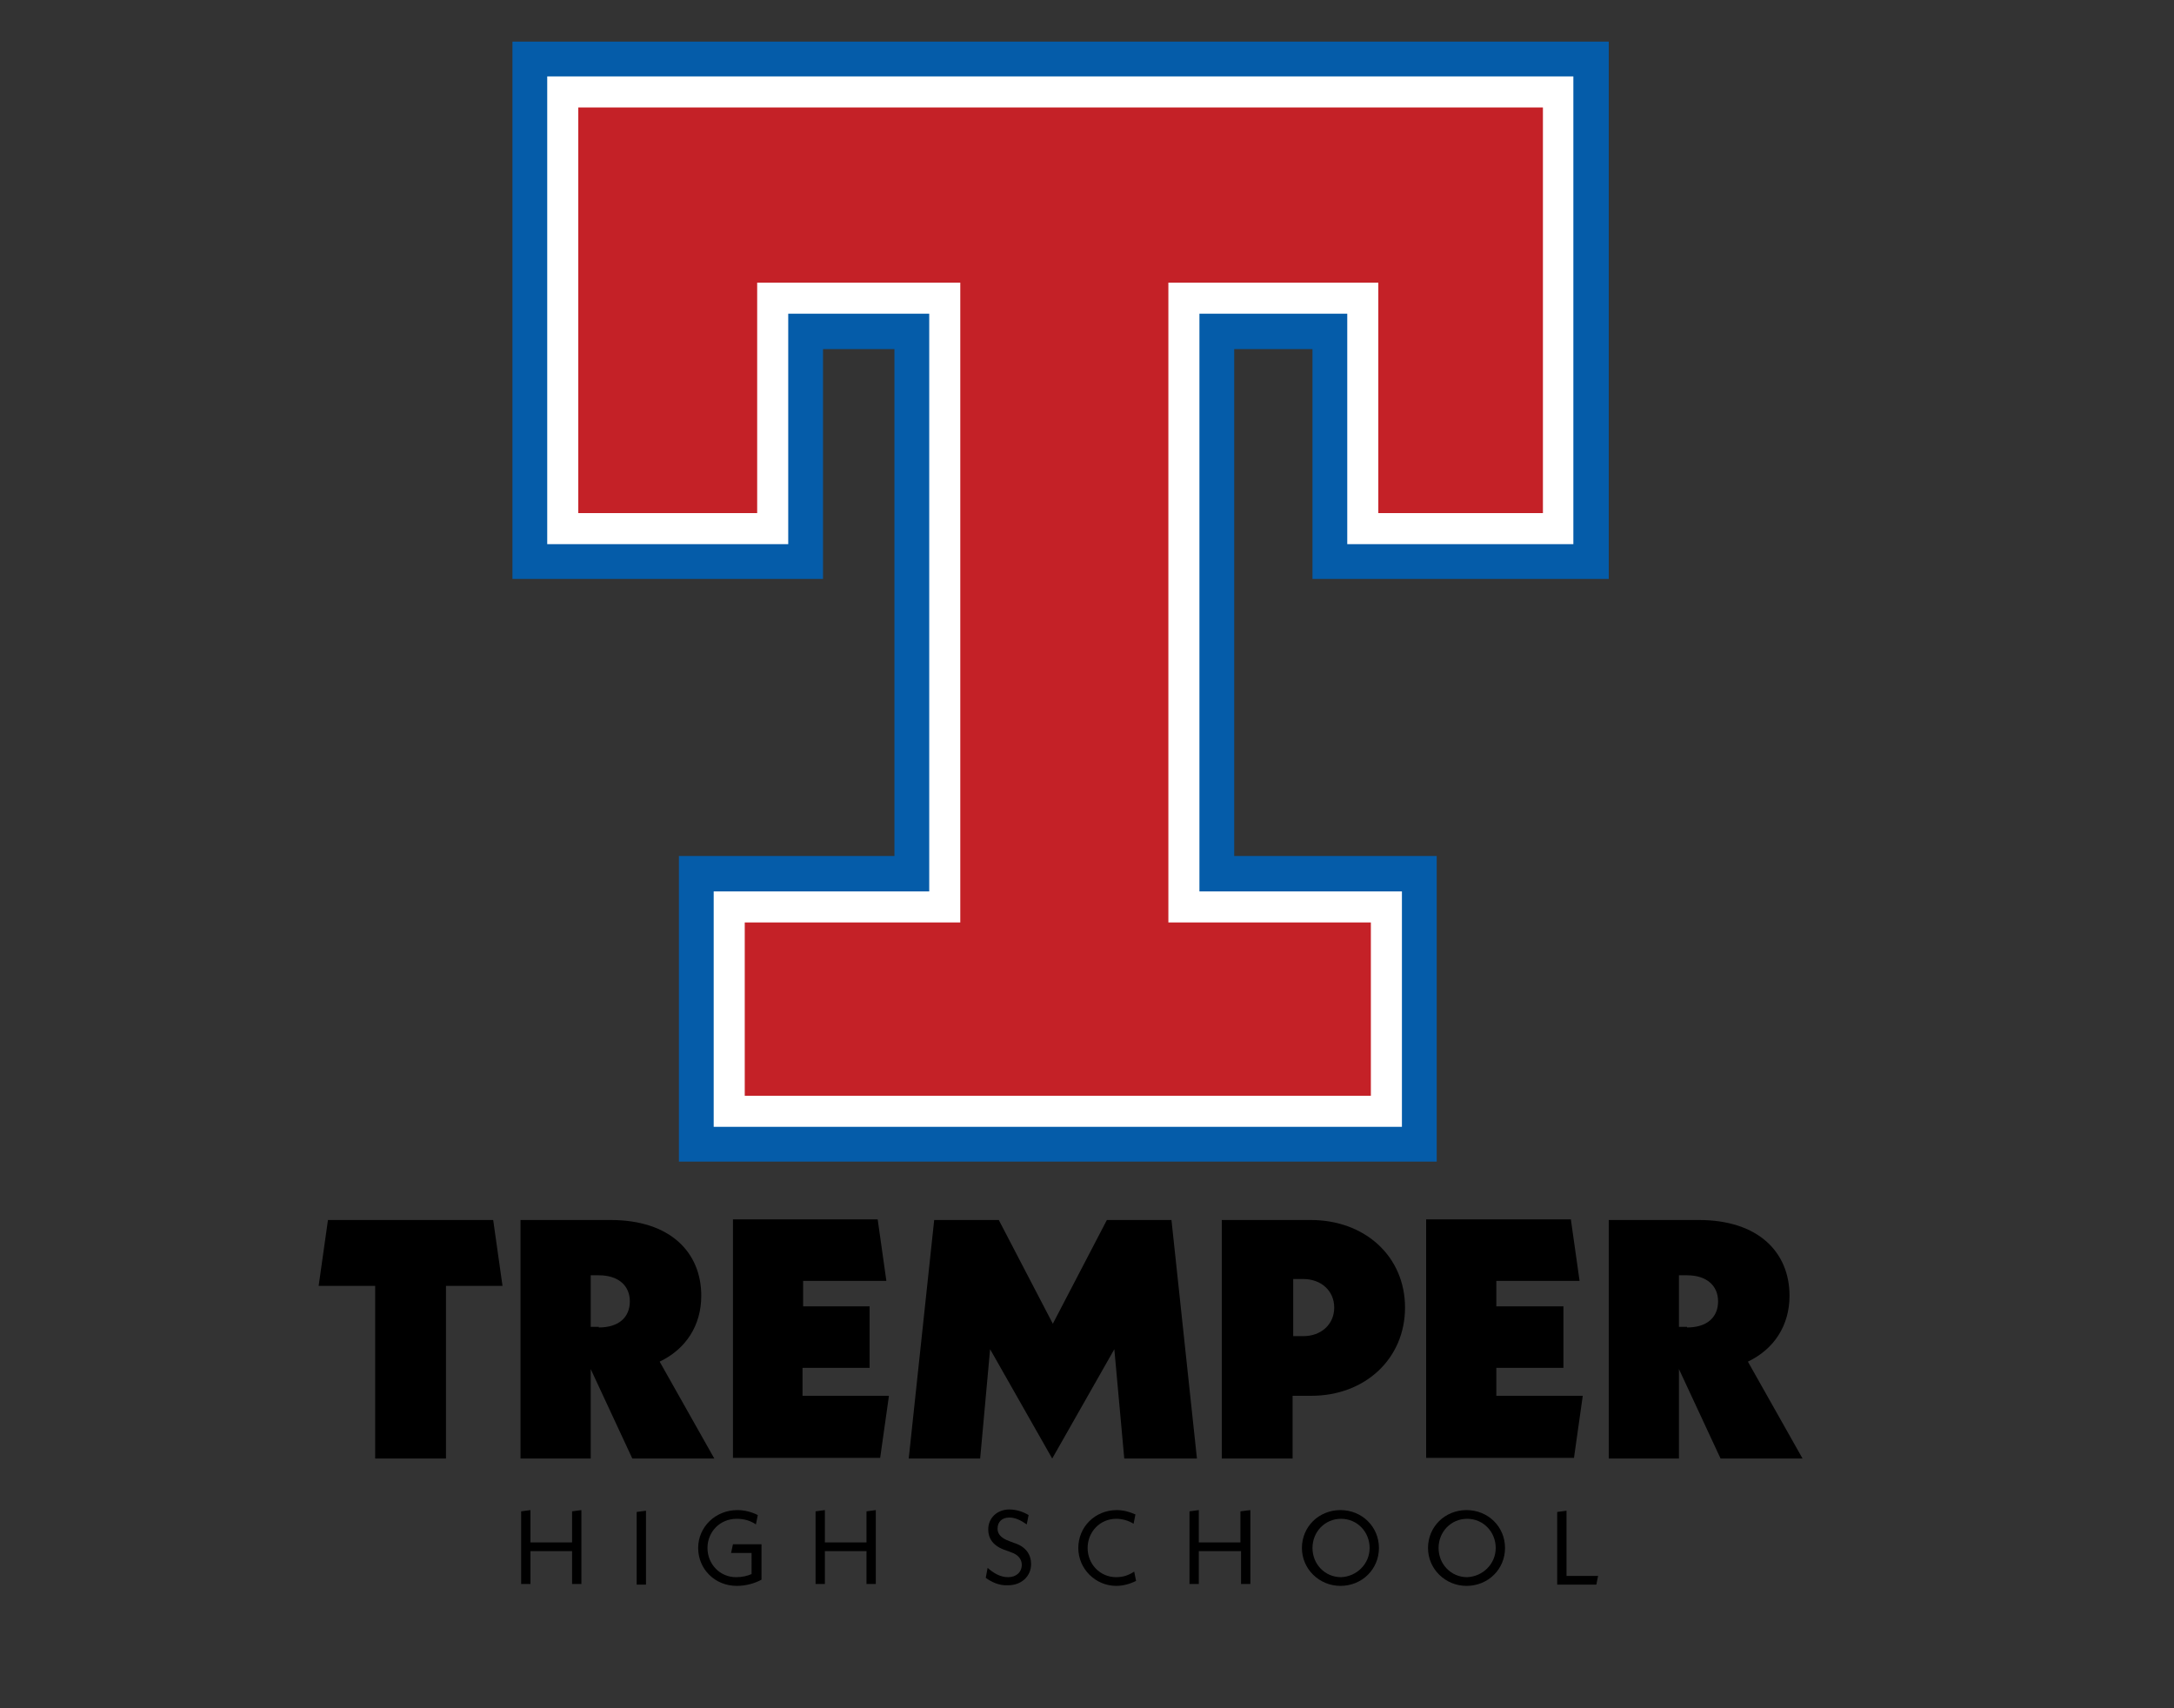 <svg version="1.1" id="Layer_1" xmlns="http://www.w3.org/2000/svg" xmlns:xlink="http://www.w3.org/1999/xlink" x="0px" y="0px" viewBox="0 0 350 275" style="enable-background:new 0 0 350 275;" xml:space="preserve">
<rect x="0" y="0" width="350" height="275" fill="#333333" stroke="none"/>
<style type="text/css">
	.st0{fill:none;}
	.st1{enable-background:new    ;}
	.st2{fill:#055CA9;}
	.st3{fill:#FFFFFF;}
	.st4{fill:#C42127;}
</style>
<rect x="18" y="195.3" class="st0" width="305.6" height="67.4"></rect>
<g class="st1">
	<path d="M71.8,207v27.8H60.4V207h-9.1l1.5-10.6h26.6l1.5,10.6H71.8z"></path>
	<path d="M101.8,234.8l-6.7-14.4v14.4H83.8v-38.4h14.5c9.6,0,14.6,5.2,14.6,12.2c0,4.8-2.5,8.6-6.7,10.6l8.8,15.6H101.8z
		 M96.4,213.7c3.3,0,5-1.7,5-4.2c0-2.5-1.8-4.2-5-4.2h-1.3v8.3H96.4z"></path>
	<path d="M143.1,224.8l-1.4,9.9H118v-38.4h23.3l1.4,9.9h-13.4v4.1H140v9.9h-10.8v4.5H143.1z"></path>
	<path d="M181,234.8l-1.6-17.6l-10,17.6l-10-17.6l-1.6,17.6h-11.5l4.1-38.4h10.4l8.7,16.7l8.7-16.7h10.4l4.1,38.4H181z"></path>
	<path d="M226.2,210.5c0,8.2-6.4,14.2-15.1,14.2h-3v10.1h-11.4v-38.4H211C219.8,196.4,226.2,202.3,226.2,210.5z M214.8,210.5
		c0-2.7-2.1-4.6-5-4.6h-1.6v9.2h1.6C212.7,215.1,214.8,213.2,214.8,210.5z"></path>
	<path d="M254.8,224.8l-1.4,9.9h-23.8v-38.4h23.3l1.4,9.9h-13.4v4.1h10.8v9.9h-10.8v4.5H254.8z"></path>
	<path d="M277,234.8l-6.7-14.4v14.4H259v-38.4h14.5c9.6,0,14.6,5.2,14.6,12.2c0,4.8-2.5,8.6-6.7,10.6l8.8,15.6H277z M271.6,213.7
		c3.3,0,5-1.7,5-4.2c0-2.5-1.8-4.2-5-4.2h-1.3v8.3H271.6z"></path>
</g>
<g class="st1">
	<path d="M93.6,243.1v11.9h-1.5v-5.3h-6.7v5.3h-1.5v-11.7l1.5-0.2v5.2h6.7v-5L93.6,243.1z"></path>
	<path d="M102.5,243.4l1.5-0.2v11.9h-1.5V243.4z"></path>
	<path d="M122.6,248.6v5.7c-1.1,0.6-2.5,1-4,1c-3.5,0-6.2-2.7-6.2-6.1s2.8-6.1,6.3-6.1c1.2,0,2.3,0.3,3.3,0.8l-0.3,1.5
		c-0.9-0.6-1.9-0.9-3.1-0.9c-2.7,0-4.7,2.1-4.7,4.7s2,4.7,4.6,4.7c1,0,1.8-0.2,2.5-0.5V250h-3.3l0.3-1.4H122.6z"></path>
	<path d="M141,243.1v11.9h-1.5v-5.3h-6.7v5.3h-1.5v-11.7l1.5-0.2v5.2h6.7v-5L141,243.1z"></path>
	<path d="M158.7,254l0.3-1.6c0.9,0.8,2,1.5,3.3,1.5c1.3,0,2.2-0.8,2.2-2c0-0.8-0.5-1.6-1.7-2l-0.8-0.3c-2.2-0.7-2.9-2-2.9-3.4
		c0-1.8,1.4-3.2,3.4-3.2c1,0,2.1,0.3,3.1,0.9l-0.3,1.5c-1-0.7-1.9-1.1-2.8-1.1c-1.2,0-1.9,0.7-1.9,1.8c0,0.8,0.5,1.5,1.9,2l0.8,0.3
		c1.9,0.6,2.7,1.9,2.7,3.4c0,1.9-1.5,3.4-3.7,3.4C160.8,255.3,159.5,254.6,158.7,254z"></path>
	<path d="M173.6,249.2c0-3.4,2.7-6.1,6.2-6.1c1.1,0,2.1,0.3,3,0.7l-0.3,1.5c-0.8-0.5-1.8-0.8-2.8-0.8c-2.6,0-4.6,2.1-4.6,4.7
		s2,4.7,4.6,4.7c1.1,0,2-0.3,2.9-0.9l0.3,1.5c-1,0.5-2.1,0.8-3.2,0.8C176.4,255.3,173.6,252.6,173.6,249.2z"></path>
	<path d="M201.3,243.1v11.9h-1.5v-5.3H193v5.3h-1.5v-11.7l1.5-0.2v5.2h6.7v-5L201.3,243.1z"></path>
	<path d="M209.6,249.2c0-3.4,2.7-6.1,6.2-6.1c3.5,0,6.2,2.7,6.2,6.1s-2.7,6.1-6.2,6.1C212.4,255.3,209.6,252.6,209.6,249.2z
		 M220.5,249.2c0-2.6-2-4.7-4.6-4.7c-2.6,0-4.6,2.1-4.6,4.7s2,4.7,4.6,4.7C218.4,253.8,220.5,251.8,220.5,249.2z"></path>
	<path d="M229.9,249.2c0-3.4,2.7-6.1,6.2-6.1c3.5,0,6.2,2.7,6.2,6.1s-2.7,6.1-6.2,6.1C232.7,255.3,229.9,252.6,229.9,249.2z
		 M240.8,249.2c0-2.6-2-4.7-4.6-4.7c-2.6,0-4.6,2.1-4.6,4.7s2,4.7,4.6,4.7C238.7,253.8,240.8,251.8,240.8,249.2z"></path>
	<path d="M257.3,253.6l-0.3,1.5h-6.3v-11.7l1.5-0.2v10.5H257.3z"></path>
</g>
<polygon class="st2" points="82.5,6.7 82.5,17.3 82.5,82.6 82.5,93.2 93.1,93.2 121.9,93.2 132.5,93.2 132.5,82.6 132.5,56.2 
	144,56.2 144,137.8 119.9,137.8 109.3,137.8 109.3,148.5 109.3,176.4 109.3,187 119.9,187 220.7,187 231.3,187 231.3,176.4 
	231.3,148.5 231.3,137.8 220.7,137.8 198.7,137.8 198.7,56.2 211.3,56.2 211.3,82.6 211.3,93.2 221.9,93.2 248.4,93.2 259,93.2 
	259,6.7"></polygon>
<polygon class="st3" points="253.3,87.6 253.3,12.3 88.1,12.3 88.1,87.6 126.9,87.6 126.9,50.5 149.6,50.5 149.6,143.5 114.9,143.5 
	114.9,181.4 225.7,181.4 225.7,143.5 193.1,143.5 193.1,50.5 216.9,50.5 216.9,87.6"></polygon>
<polygon class="st4" points="93.1,17.3 248.4,17.3 248.4,82.6 221.9,82.6 221.9,45.5 188.1,45.5 188.1,148.5 220.7,148.5 
	220.7,176.4 119.9,176.4 119.9,148.5 154.6,148.5 154.6,45.5 121.9,45.5 121.9,82.6 93.1,82.6"></polygon>
</svg>
